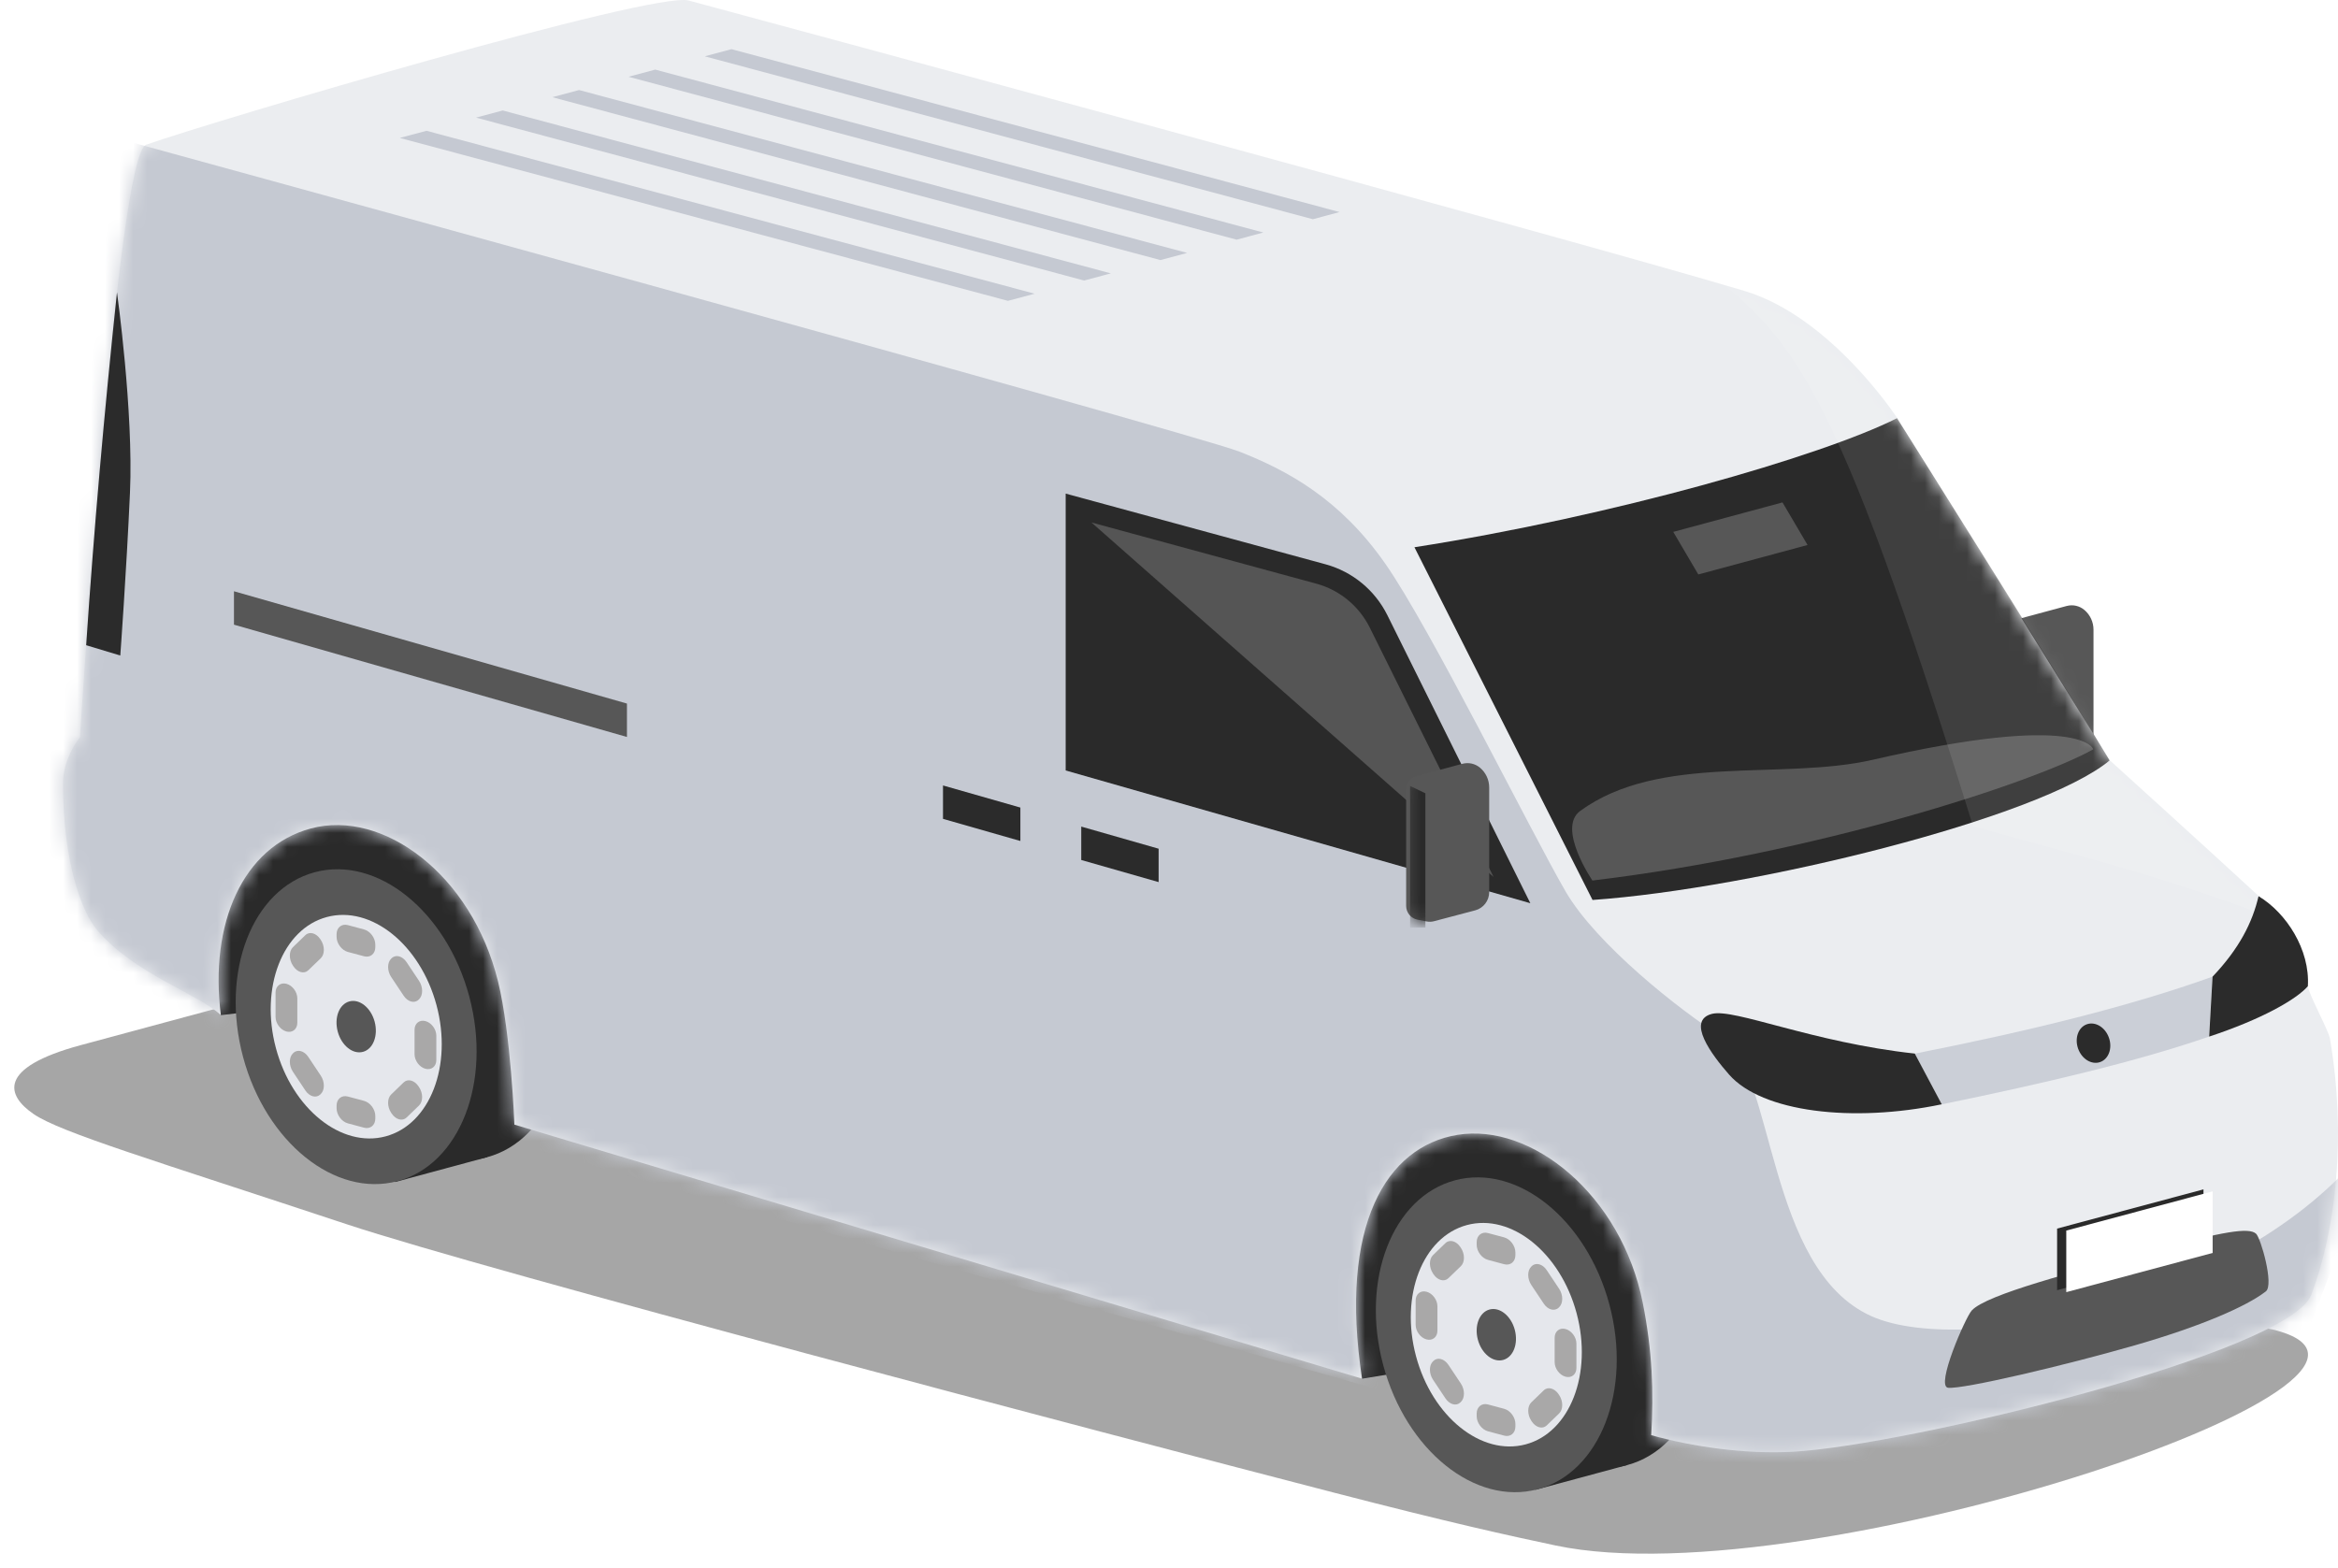 <svg width="167" height="112" viewBox="0 0 167 112" fill="none" xmlns="http://www.w3.org/2000/svg">
<g opacity="0.35" filter="url(#filter0_f_4694_489)">
<path d="M30.023 68.121C36.042 66.496 45.891 66.496 51.911 68.121L161.625 94.833C177.72 97.849 129.414 114.275 111.123 110.417C107.692 109.694 103.489 108.764 95.258 106.633C78.895 102.395 34.818 90.799 24.739 87.456C10.95 82.883 4.338 80.912 2.408 79.596C0.477 78.281 -0.252 76.293 5.767 74.669L30.025 68.121H30.023Z" fill="black"/>
</g>
<path d="M147.621 43.293L144.303 44.188C143.89 44.299 143.604 44.675 143.604 45.105V53.44C143.604 53.921 143.941 54.335 144.412 54.429L145.07 54.559C145.244 54.593 145.422 54.588 145.592 54.542L148.539 53.762C149.127 53.607 149.536 53.072 149.536 52.46V44.987C149.536 44.442 149.297 43.925 148.883 43.576C148.533 43.281 148.063 43.175 147.621 43.294V43.293Z" fill="#575757"/>
<mask id="mask0_4694_489" style="mask-type:luminance" maskUnits="userSpaceOnUse" x="143" y="43" width="7" height="12">
<path d="M147.619 43.301L144.301 44.196C143.888 44.307 143.602 44.684 143.602 45.114V53.448C143.602 53.929 143.94 54.344 144.41 54.437L145.068 54.567C145.242 54.601 145.42 54.596 145.59 54.55L148.537 53.771C149.125 53.615 149.534 53.08 149.534 52.468V44.996C149.534 44.45 149.295 43.934 148.881 43.584C148.532 43.289 148.061 43.183 147.619 43.303V43.301Z" fill="white"/>
</mask>
<g mask="url(#mask0_4694_489)">
<path opacity="0.1" d="M143.885 55.014H144.979V45.419L143.885 44.89V55.014Z" fill="#3B4250"/>
</g>
<path d="M104.456 54.597L101.138 55.493C100.725 55.603 100.439 55.98 100.439 56.41V64.745C100.439 65.226 100.776 65.64 101.247 65.734L101.905 65.864C102.079 65.898 102.257 65.893 102.427 65.847L105.374 65.067C105.962 64.912 106.371 64.377 106.371 63.764V56.292C106.371 55.747 106.132 55.23 105.718 54.88C105.368 54.586 104.898 54.48 104.456 54.599V54.597Z" fill="#575757"/>
<mask id="mask1_4694_489" style="mask-type:luminance" maskUnits="userSpaceOnUse" x="100" y="54" width="7" height="12">
<path d="M104.448 54.582L101.13 55.477C100.717 55.588 100.431 55.965 100.431 56.395V64.729C100.431 65.21 100.769 65.625 101.239 65.718L101.897 65.848C102.071 65.882 102.249 65.877 102.419 65.831L105.366 65.052C105.954 64.897 106.363 64.361 106.363 63.749V56.277C106.363 55.731 106.125 55.215 105.71 54.865C105.361 54.57 104.89 54.464 104.448 54.584V54.582Z" fill="white"/>
</mask>
<g mask="url(#mask1_4694_489)">
<path d="M100.72 66.304H101.813V56.709L100.72 56.18V66.304Z" fill="#2A2A2A"/>
</g>
<path d="M39.925 69.375C41.559 75.514 39.266 81.467 34.805 82.671C30.344 83.874 25.404 79.874 23.771 73.735C22.137 67.597 24.43 61.644 28.891 60.44C33.352 59.236 38.294 63.237 39.925 69.375Z" fill="#2A2A2A"/>
<path d="M34.803 82.671L28.219 84.448L22.304 62.215L28.889 60.439L34.803 82.671Z" fill="#2A2A2A"/>
<path d="M121.37 91.367C123.003 97.506 120.71 103.459 116.249 104.664C111.788 105.868 106.849 101.868 105.215 95.729C103.581 89.591 105.875 83.638 110.336 82.434C114.796 81.23 119.738 85.23 121.37 91.369V91.367Z" fill="#2A2A2A"/>
<path d="M116.247 104.664L109.663 106.441L103.748 84.211L110.334 82.432L116.247 104.664Z" fill="#2A2A2A"/>
<path d="M15.777 72.526L24.035 71.55L89.052 88.019L97.288 98.499L115.163 95.573L113.402 80.289L11.541 52.674L11.079 63.966L15.777 72.526Z" fill="#2A2A2A"/>
<path d="M5.711 52.674C5.711 52.674 8.315 11.043 10.444 10.338C15.393 8.599 46.649 -0.643 49.188 0.036C51.725 0.714 111.529 16.872 124.603 20.784C130.804 22.639 135.511 29.864 135.511 29.864L150.695 54.316C150.695 54.316 157.047 60.061 162.096 64.713C164.427 66.86 164.504 67.869 164.845 70.461C164.921 71.048 166.326 73.617 166.427 74.211C167.617 81.222 166.847 87.845 165.095 92.497C163.533 96.647 136.206 103.258 128.088 103.717C124.616 103.913 120.853 103.344 117.942 102.534C118.138 99.424 118.009 96.455 117.345 93.102C115.817 85.378 109.397 80.203 104.096 81.079C99.045 81.913 95.615 87.501 97.289 98.496L36.742 80.346C36.742 80.346 36.503 73.894 35.572 70.112C33.693 62.484 27.356 57.798 22.203 59.188C17.345 60.499 14.946 65.978 15.776 72.521C14.1 70.968 9.604 69.593 6.921 66.428C5.951 65.284 4.498 61.862 4.502 55.962C4.502 54.126 5.711 52.669 5.711 52.669V52.674Z" fill="#EBEDF0"/>
<mask id="mask2_4694_489" style="mask-type:luminance" maskUnits="userSpaceOnUse" x="4" y="0" width="163" height="104">
<path d="M5.707 52.674C5.707 52.674 8.311 11.043 10.441 10.338C15.389 8.599 46.645 -0.643 49.184 0.036C51.721 0.714 111.525 16.872 124.599 20.784C130.8 22.639 135.507 29.864 135.507 29.864L150.691 54.316C150.691 54.316 157.043 60.061 162.092 64.713C164.423 66.86 164.5 67.869 164.841 70.461C164.918 71.048 166.323 73.617 166.423 74.211C167.613 81.222 166.843 87.845 165.091 92.497C163.53 96.647 136.202 103.258 128.084 103.717C124.612 103.913 120.849 103.344 117.938 102.534C118.134 99.424 118.005 96.455 117.341 93.102C115.814 85.378 109.394 80.203 104.092 81.079C99.041 81.913 95.611 87.501 97.285 98.496L36.738 80.346C36.738 80.346 36.499 73.894 35.568 70.112C33.689 62.484 27.352 57.798 22.199 59.188C17.341 60.499 14.942 65.978 15.773 72.521C14.096 70.968 9.6 69.593 6.918 66.428C5.947 65.284 4.494 61.862 4.498 55.962C4.498 54.126 5.707 52.669 5.707 52.669V52.674Z" fill="white"/>
</mask>
<g mask="url(#mask2_4694_489)">
<path d="M101.032 39.097C115.154 36.897 130.136 32.584 135.502 29.877C135.502 29.877 146.364 47.094 150.687 54.329C145.709 58.459 125.254 63.486 113.752 64.297L101.032 39.098V39.097Z" fill="#2A2A2A"/>
<path d="M149.523 53.532C145.218 55.936 129.665 61.005 113.744 62.908C113.744 62.908 111.188 59.166 112.869 57.938C118.535 53.803 127.261 55.779 133.78 54.279C148.724 50.837 149.523 53.532 149.523 53.532Z" fill="#575757"/>
<path d="M129.111 38.936L121.308 41.041L119.518 37.999L127.321 35.894L129.111 38.936Z" fill="#575757"/>
<path d="M6.615 9.402C6.615 9.402 85.081 30.914 88.522 32.263C91.961 33.612 95.706 35.632 98.944 40.264C102.182 44.895 109.298 59.328 111.828 63.688C114.019 67.465 119.977 72.176 123.023 74.105C126.777 76.482 126.15 90.674 133.685 94.038C140.593 97.121 161.662 92.742 169.86 80.796C171.272 78.739 162.886 100.187 162.886 100.187L129.11 108.012L1.162 71.555L6.619 9.403L6.615 9.402Z" fill="#C5C9D2"/>
<path opacity="0.1" d="M121.103 18.79C128.075 23.968 130.915 26.751 140.934 59.032C151.426 61.958 154.998 62.688 166.989 67.343L134.458 20.953L121.101 18.791L121.103 18.79Z" fill="white"/>
</g>
<path d="M16.712 44.629L44.782 52.652V50.265L16.712 42.242V44.629Z" fill="#575757"/>
<path d="M8.357 20.873C7.45 29.431 6.708 37.846 6.155 46.096L8.592 46.833C8.592 46.833 9.024 40.975 9.284 35.202C9.547 29.428 8.355 20.873 8.355 20.873H8.357Z" fill="#2B2B2B"/>
<path d="M67.357 56.116L72.884 57.695V60.083L67.357 58.502V56.116Z" fill="#2B2B2B"/>
<path d="M77.232 59.054L82.759 60.635V63.02L77.232 61.441V59.054Z" fill="#2B2B2B"/>
<path d="M109.308 64.528L76.12 55.045V35.265L94.701 40.321C96.613 40.848 98.212 42.17 99.099 43.955L109.308 64.526V64.528Z" fill="#2A2A2A"/>
<path opacity="0.2" d="M106.684 62.654L77.96 37.327L94.041 41.704C95.697 42.16 97.08 43.304 97.847 44.849L106.684 62.654Z" fill="white"/>
<path d="M104.456 54.567L101.138 55.462C100.725 55.573 100.439 55.95 100.439 56.38V64.715C100.439 65.195 100.776 65.61 101.247 65.704L101.905 65.833C102.079 65.867 102.257 65.862 102.427 65.816L105.374 65.037C105.962 64.882 106.371 64.346 106.371 63.734V56.262C106.371 55.716 106.132 55.2 105.718 54.85C105.368 54.555 104.898 54.449 104.456 54.569V54.567Z" fill="#575757"/>
<mask id="mask3_4694_489" style="mask-type:luminance" maskUnits="userSpaceOnUse" x="100" y="54" width="7" height="12">
<path d="M104.452 54.551L101.134 55.446C100.721 55.557 100.435 55.934 100.435 56.363V64.698C100.435 65.179 100.773 65.593 101.243 65.687L101.901 65.817C102.075 65.851 102.253 65.846 102.423 65.8L105.37 65.02C105.958 64.865 106.367 64.33 106.367 63.718V56.246C106.367 55.7 106.128 55.183 105.714 54.834C105.365 54.539 104.894 54.433 104.452 54.552V54.551Z" fill="white"/>
</mask>
<g mask="url(#mask3_4694_489)">
<path d="M100.72 66.272H101.813V56.677L100.72 56.149V66.272Z" fill="#2A2A2A"/>
</g>
<path d="M136.765 75.276C144.907 73.671 152.189 71.879 158.032 69.778L157.79 74.058C152.738 75.811 146.065 77.392 138.694 78.899L136.765 75.276Z" fill="#CBCFD7"/>
<path d="M161.325 64.028C160.892 65.889 159.961 67.754 158.039 69.778L157.797 74.058C161.53 72.827 164.019 71.412 164.846 70.46C165.013 67.86 163.311 65.215 161.325 64.027V64.028Z" fill="#2B2B2B"/>
<path d="M138.698 78.895L136.77 75.271C129.468 74.478 123.87 72.026 122.284 72.434C120.438 72.908 122.243 75.334 123.51 76.777C125.865 79.456 132.314 80.228 138.697 78.895H138.698Z" fill="#2B2B2B"/>
<path d="M139.151 99.147C138.232 99.048 140.391 94.115 140.837 93.627C141.898 92.47 148.149 90.86 153.781 89.339C158.832 87.975 160.629 87.675 161.144 88.138C161.482 88.44 162.445 91.798 161.844 92.263C160.444 93.346 157.217 94.749 152.549 96.097C147.496 97.553 140.217 99.263 139.149 99.147H139.151Z" fill="#575757"/>
<path d="M157.391 89.374L146.936 92.175V87.774L157.391 84.973V89.374Z" fill="#2A2A2A"/>
<path d="M158.046 89.514L147.591 92.316V87.916L158.046 85.115V89.514Z" fill="white"/>
<path d="M148.435 74.915C148.697 75.66 149.402 76.091 150.01 75.878C150.619 75.665 150.901 74.888 150.638 74.141C150.377 73.395 149.671 72.964 149.062 73.177C148.454 73.39 148.172 74.168 148.435 74.915Z" fill="#2B2B2B"/>
<path d="M114.956 93.197C116.589 99.291 114.296 105.202 109.835 106.397C105.374 107.592 100.433 103.621 98.801 97.527C97.167 91.432 99.461 85.522 103.922 84.327C108.382 83.132 113.324 87.103 114.956 93.197Z" fill="#575757"/>
<path d="M112.614 93.819C113.773 98.145 112.145 102.341 108.978 103.19C105.812 104.04 102.304 101.219 101.144 96.893C99.985 92.567 101.613 88.371 104.78 87.522C107.946 86.672 111.454 89.493 112.614 93.819Z" fill="#E5E7EC"/>
<path d="M108.199 95.005C108.465 96.001 108.092 96.966 107.364 97.16C106.636 97.356 105.829 96.707 105.561 95.711C105.295 94.715 105.669 93.75 106.397 93.555C107.125 93.359 107.932 94.009 108.199 95.005Z" fill="#575757"/>
<path d="M106.284 90.01L107.437 90.319C107.88 90.438 108.243 90.147 108.243 89.671V89.483C108.243 89.008 107.88 88.522 107.437 88.402L106.284 88.094C105.841 87.974 105.477 88.266 105.477 88.742V88.929C105.477 89.405 105.841 89.891 106.284 90.01Z" fill="#A9A8A8"/>
<path d="M106.284 102.257L107.437 102.565C107.88 102.685 108.243 102.393 108.243 101.917V101.73C108.243 101.254 107.88 100.768 107.437 100.649L106.284 100.34C105.841 100.221 105.477 100.512 105.477 100.988V101.176C105.477 101.651 105.841 102.137 106.284 102.257Z" fill="#A9A8A8"/>
<path d="M111.046 95.574V97.317C111.046 97.775 111.396 98.243 111.824 98.357C112.252 98.471 112.602 98.19 112.602 97.733V95.99C112.602 95.531 112.252 95.064 111.824 94.95C111.396 94.835 111.046 95.117 111.046 95.574Z" fill="#A9A8A8"/>
<path d="M101.118 92.91V94.653C101.118 95.112 101.467 95.579 101.895 95.693C102.323 95.808 102.673 95.526 102.673 95.069V93.327C102.673 92.868 102.323 92.401 101.895 92.286C101.467 92.172 101.118 92.454 101.118 92.91Z" fill="#A9A8A8"/>
<path d="M110.269 99.33L109.378 100.191C109.086 100.473 109.086 101.063 109.378 101.503L109.413 101.556C109.705 101.994 110.184 102.123 110.477 101.84L111.369 100.979C111.661 100.698 111.661 100.108 111.369 99.668L111.333 99.615C111.042 99.177 110.563 99.047 110.269 99.33Z" fill="#A9A8A8"/>
<path d="M103.248 88.81L102.356 89.671C102.065 89.953 102.065 90.543 102.356 90.982L102.392 91.035C102.684 91.474 103.163 91.603 103.456 91.32L104.348 90.459C104.64 90.178 104.641 89.588 104.348 89.148L104.312 89.095C104.021 88.657 103.542 88.527 103.248 88.81Z" fill="#A9A8A8"/>
<path d="M104.349 98.848L103.457 97.51C103.165 97.071 102.686 96.942 102.393 97.225L102.357 97.259C102.065 97.54 102.064 98.13 102.357 98.57L103.249 99.909C103.54 100.347 104.02 100.477 104.313 100.194L104.349 100.159C104.64 99.878 104.64 99.288 104.349 98.848Z" fill="#A9A8A8"/>
<path d="M111.369 92.079L110.477 90.74C110.185 90.302 109.706 90.172 109.413 90.456L109.377 90.49C109.085 90.771 109.085 91.361 109.377 91.801L110.269 93.139C110.56 93.578 111.039 93.707 111.333 93.424L111.369 93.39C111.66 93.109 111.662 92.519 111.369 92.079Z" fill="#A9A8A8"/>
<path d="M33.517 71.186C35.151 77.28 32.857 83.19 28.397 84.385C23.936 85.581 18.994 81.609 17.362 75.515C15.729 69.421 18.022 63.511 22.483 62.315C26.944 61.12 31.885 65.091 33.517 71.186Z" fill="#575757"/>
<path d="M19.71 74.888C18.55 70.56 20.178 66.364 23.345 65.516C26.513 64.667 30.02 67.487 31.18 71.814C32.339 76.141 30.712 80.337 27.544 81.186C24.377 82.035 20.869 79.215 19.71 74.888Z" fill="#E5E7EC"/>
<path d="M26.761 72.993C27.027 73.989 26.654 74.954 25.925 75.148C25.197 75.345 24.391 74.695 24.123 73.699C23.857 72.703 24.23 71.738 24.959 71.544C25.687 71.348 26.493 71.997 26.761 72.993Z" fill="#575757"/>
<path d="M24.848 68.01L26.001 68.319C26.444 68.439 26.808 68.147 26.808 67.671V67.484C26.808 67.008 26.444 66.522 26.001 66.403L24.848 66.094C24.405 65.975 24.042 66.266 24.042 66.742V66.929C24.042 67.405 24.405 67.891 24.848 68.01Z" fill="#A9A8A8"/>
<path d="M24.848 80.257L26.001 80.566C26.444 80.685 26.808 80.393 26.808 79.918V79.73C26.808 79.254 26.444 78.768 26.001 78.649L24.848 78.34C24.405 78.221 24.042 78.512 24.042 78.988V79.176C24.042 79.651 24.405 80.138 24.848 80.257Z" fill="#A9A8A8"/>
<path d="M29.611 73.574V75.317C29.611 75.775 29.96 76.243 30.388 76.357C30.816 76.471 31.166 76.19 31.166 75.733V73.99C31.166 73.531 30.816 73.064 30.388 72.95C29.96 72.836 29.611 73.117 29.611 73.574Z" fill="#A9A8A8"/>
<path d="M19.682 70.911V72.653C19.682 73.112 20.032 73.579 20.46 73.694C20.888 73.808 21.237 73.526 21.237 73.07V71.327C21.237 70.868 20.888 70.401 20.46 70.287C20.032 70.172 19.682 70.454 19.682 70.911Z" fill="#A9A8A8"/>
<path d="M28.833 77.331L27.941 78.192C27.648 78.473 27.648 79.063 27.941 79.503L27.977 79.556C28.269 79.994 28.748 80.124 29.041 79.841L29.933 78.979C30.225 78.698 30.226 78.108 29.933 77.668L29.897 77.615C29.606 77.177 29.126 77.047 28.833 77.331Z" fill="#A9A8A8"/>
<path d="M21.813 66.81L20.922 67.671C20.63 67.953 20.63 68.543 20.922 68.983L20.957 69.035C21.249 69.474 21.728 69.603 22.021 69.32L22.913 68.459C23.205 68.178 23.205 67.588 22.913 67.148L22.877 67.095C22.586 66.657 22.107 66.527 21.813 66.81Z" fill="#A9A8A8"/>
<path d="M22.913 76.848L22.021 75.509C21.73 75.071 21.251 74.942 20.957 75.225L20.922 75.259C20.63 75.54 20.63 76.13 20.922 76.57L21.813 77.909C22.105 78.347 22.584 78.476 22.877 78.193L22.913 78.159C23.205 77.878 23.205 77.288 22.913 76.848Z" fill="#A9A8A8"/>
<path d="M29.934 70.079L29.042 68.74C28.75 68.302 28.271 68.173 27.978 68.456L27.942 68.49C27.65 68.771 27.649 69.361 27.942 69.801L28.834 71.14C29.125 71.578 29.605 71.708 29.898 71.424L29.934 71.39C30.225 71.109 30.225 70.519 29.934 70.079Z" fill="#A9A8A8"/>
<path d="M93.775 15.662L95.684 15.15L52.248 3.512L50.341 4.024L93.775 15.662Z" fill="#C5C9D2"/>
<path d="M88.33 17.123L90.238 16.612L46.802 4.972L44.896 5.484L88.33 17.123Z" fill="#C5C9D2"/>
<path d="M82.888 18.581L84.796 18.07L41.36 6.432L39.452 6.944L82.888 18.581Z" fill="#C5C9D2"/>
<path d="M77.438 20.042L79.346 19.53L35.91 7.892L34.002 8.402L77.438 20.042Z" fill="#C5C9D2"/>
<path d="M71.994 21.493L73.902 20.983L30.466 9.344L28.558 9.855L71.994 21.493Z" fill="#C5C9D2"/>
<defs>
<filter id="filter0_f_4694_489" x="0.021" y="65.903" width="165.836" height="46.098" filterUnits="userSpaceOnUse" color-interpolation-filters="sRGB">
<feFlood flood-opacity="0" result="BackgroundImageFix"/>
<feBlend mode="normal" in="SourceGraphic" in2="BackgroundImageFix" result="shape"/>
<feGaussianBlur stdDeviation="0.5" result="effect1_foregroundBlur_4694_489"/>
</filter>
</defs>
</svg>

